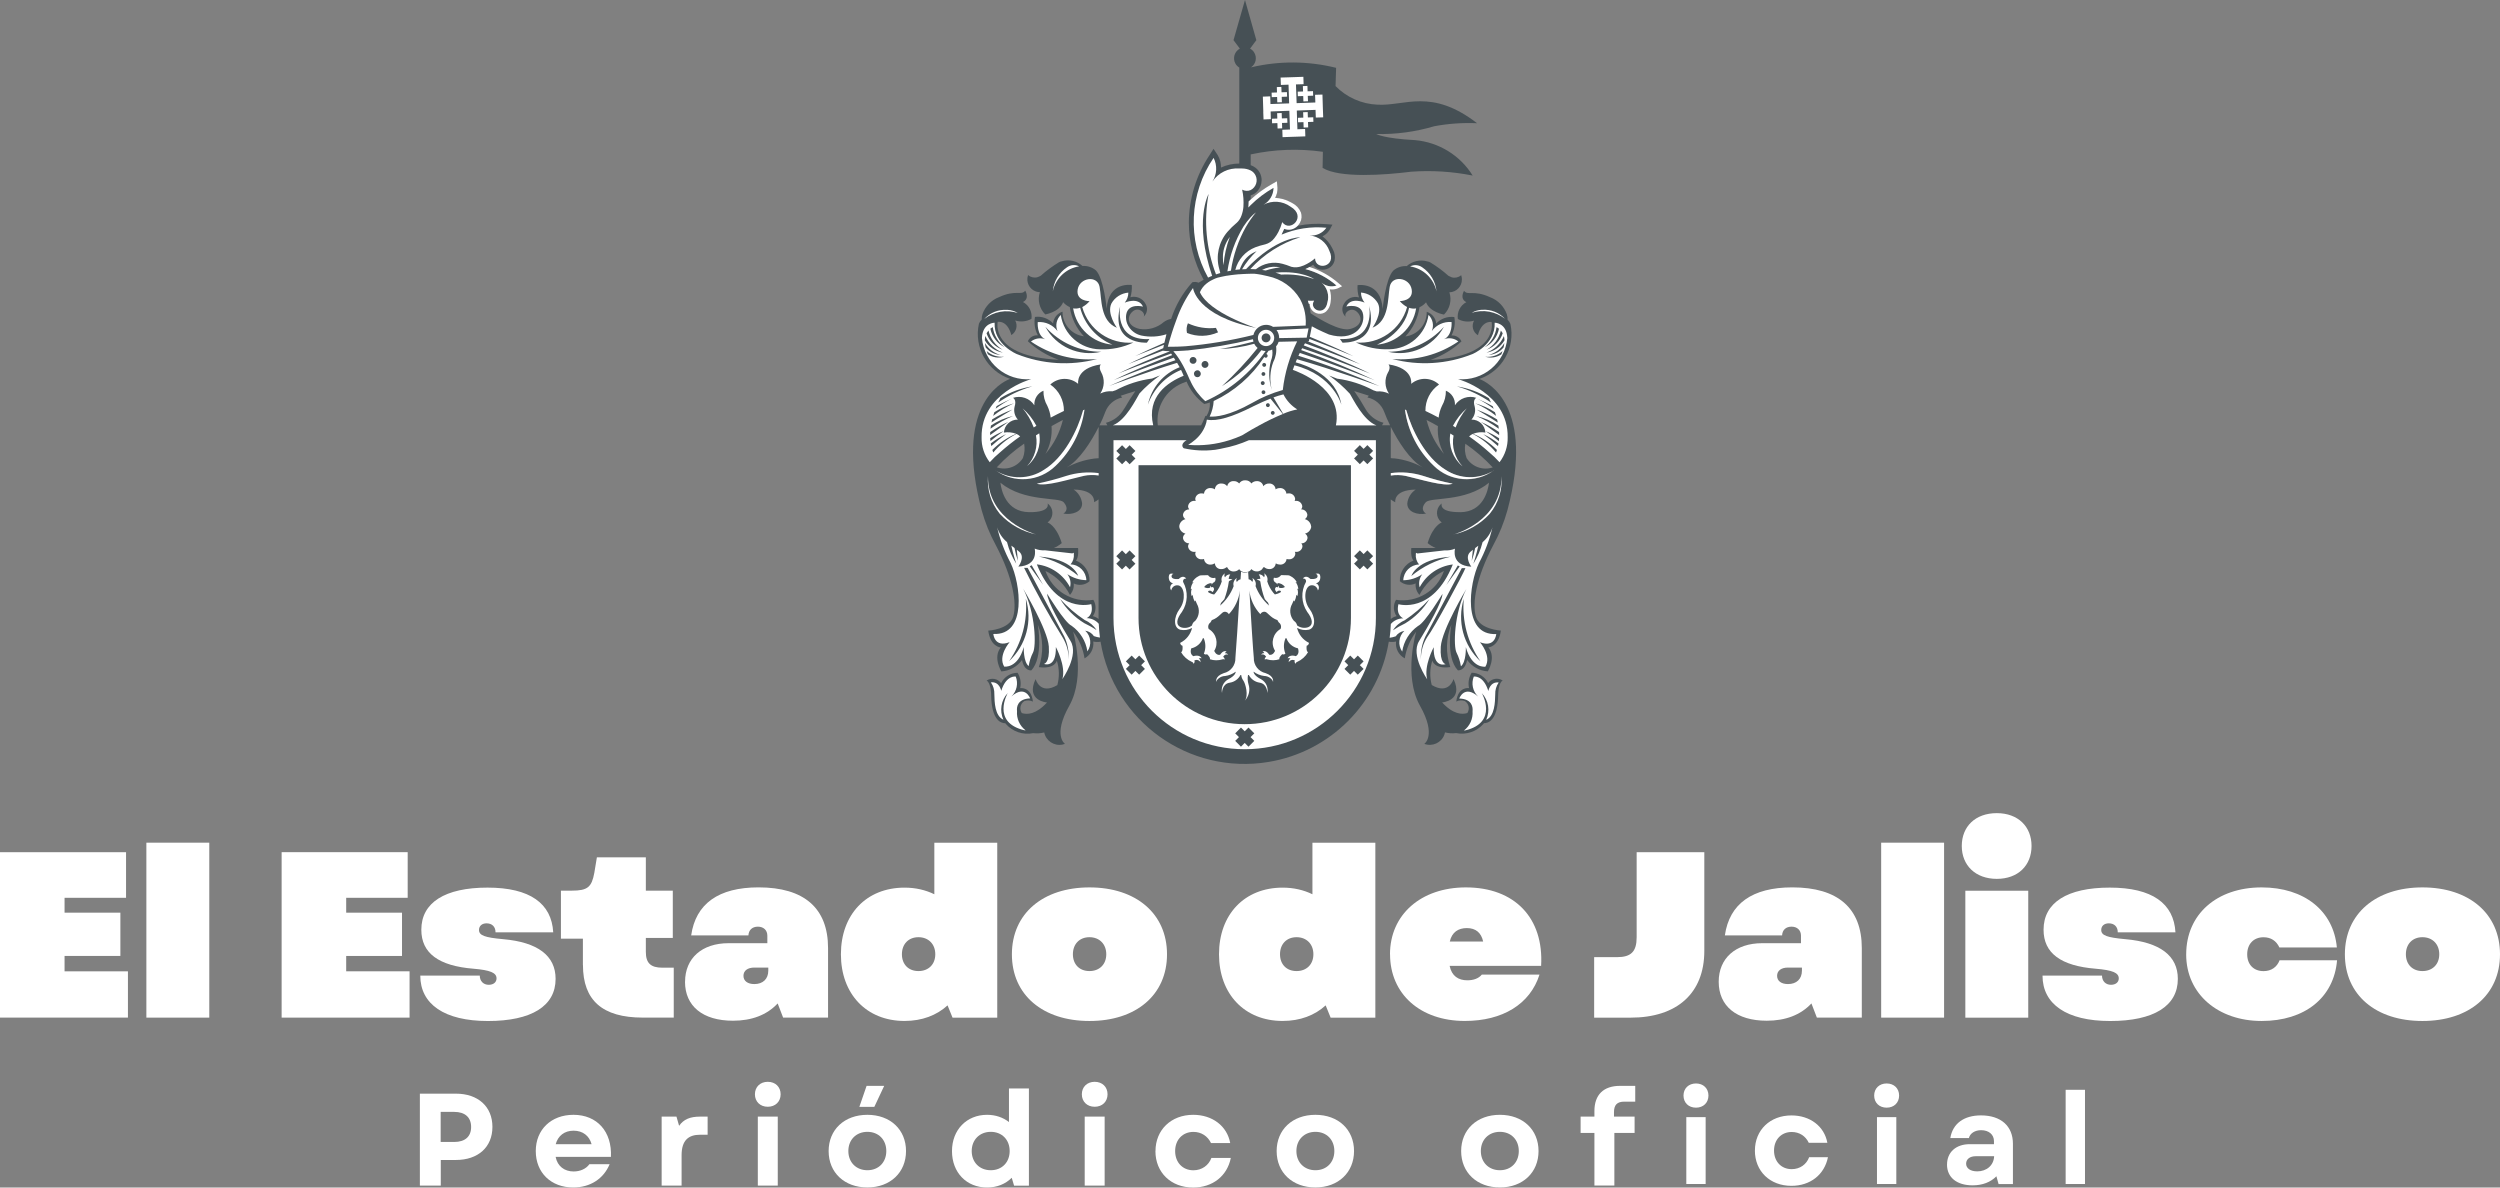 <svg id="Capa_2" xmlns="http://www.w3.org/2000/svg" viewBox="0 0 863.53 410.19"><rect x="0" y="0" width="863.53" height="410.19" fill="#808080" stroke="none"/><defs><style>.cls-1{fill:#fff;}.cls-2{fill:#465055;}</style></defs><g id="Capa_1-2"><path class="cls-1" d="M0,294.35h43.54v15.76h-21.24v5.14h19.28v14.95h-19.28v5.3h21.89v16H0v-57.17.02Z"/><path class="cls-1" d="M50.56,291.07h21.73v60.43h-21.73v-60.43Z"/><path class="cls-1" d="M97.28,294.35h43.54v15.76h-21.24v5.14h19.28v14.95h-19.28v5.3h21.89v16h-44.19v-57.17.02h0Z"/><path class="cls-1" d="M145.22,336.98h20.5c0,1.96,1.31,3.18,3.1,3.18,1.64,0,2.69-.89,2.69-2.21,0-1.96-2.21-2.85-7.93-3.34-12.08-.97-18.05-5.38-18.05-13.47,0-9.39,8.17-14.55,22.86-14.55s22.13,5.48,22.7,15.44h-19.93c0-1.96-1.23-3.1-3.1-3.1-1.56,0-2.61.89-2.61,2.29,0,1.88,1.96,2.61,8.33,3.18,12,1.05,18.13,5.72,18.13,13.72,0,9.39-8.33,14.55-23.37,14.55s-23.37-5.81-23.37-15.68h.05Z"/><path class="cls-1" d="M201.34,333.38v-9.15h-7.59v-16.59h3.76c5.48,0,6.86-1.23,7.77-6.13l.89-5.38h16.91v11.51h9.31v16.33h-9.31v4.82c0,3.84,1.64,5.46,5.72,5.46h3.92v17.24h-10.7c-13.96,0-20.66-5.97-20.66-18.13l-.03.02h0Z"/><path class="cls-1" d="M236.63,339.1c0-8.09,5.81-13.31,15.03-13.31h13.39v-2.61c0-1.88-1.31-3.1-3.26-3.1s-3.18,1.15-3.28,3.02h-19.77c1.56-10.95,9.47-16.59,23.27-16.59,15.76,0,24.01,7.18,24.01,20.98v24.01h-15.52l-1.88-4.9c-3.76,4.01-8.98,5.97-15.44,5.97-10.46,0-16.57-5.06-16.57-13.47h.02ZM260.56,339.91c2.93,0,4.82-1.72,4.82-4.65v-1.05h-4.82c-2.29,0-3.76,1.05-3.76,2.85s1.48,2.85,3.76,2.85h0Z"/><path class="cls-1" d="M290.46,329.63c0-13.8,8.82-23.03,21.97-23.03,3.84,0,7.26.81,10.3,2.29v-17.8h21.73v60.43h-15.44l-1.72-4.25c-3.76,3.44-8.82,5.38-14.87,5.38-13.15,0-21.97-9.31-21.97-23.03h0ZM317.25,335.42c3.44,0,5.81-2.29,5.81-5.81s-2.37-5.89-5.81-5.89-5.72,2.37-5.72,5.89,2.29,5.81,5.72,5.81Z"/><path class="cls-1" d="M349.52,329.63c0-14.04,10.7-23.11,26.79-23.11s26.79,9.06,26.79,23.11-10.7,23.03-26.79,23.03-26.79-8.98-26.79-23.03ZM376.31,335.42c3.44,0,5.81-2.29,5.81-5.81s-2.37-5.89-5.81-5.89-5.72,2.37-5.72,5.89,2.29,5.81,5.72,5.81Z"/><path class="cls-1" d="M421.06,329.63c0-13.8,8.82-23.03,21.97-23.03,3.84,0,7.26.81,10.3,2.29v-17.8h21.73v60.43h-15.44l-1.72-4.25c-3.76,3.44-8.82,5.38-14.87,5.38-13.15,0-21.97-9.31-21.97-23.03h0ZM447.85,335.42c3.44,0,5.81-2.29,5.81-5.81s-2.37-5.89-5.81-5.89-5.72,2.37-5.72,5.89,2.29,5.81,5.72,5.81Z"/><path class="cls-1" d="M480.12,329.63c0-13.72,10.7-23.11,26.22-23.11,16.91,0,26.95,10.62,25.98,27.11h-31.6c.73,3.52,3.02,4.98,6.13,4.98,2.12,0,3.92-.65,4.98-1.96h19.93c-3.26,10.22-12.75,16-25.81,16-15.36,0-25.81-9.31-25.81-23.03h-.02ZM512.3,325.22c-.65-3.02-2.53-4.65-5.64-4.65-2.93,0-5.14,1.39-5.89,4.65h11.53Z"/><path class="cls-1" d="M550.61,330.61h7.93c4.82,0,6.78-1.88,6.78-6.86v-29.4h23.37v34.13c0,14.63-9.47,23.03-25.47,23.03h-12.58v-20.9h-.03Z"/><path class="cls-1" d="M593.66,339.1c0-8.09,5.81-13.31,15.03-13.31h13.39v-2.61c0-1.88-1.31-3.1-3.26-3.1s-3.18,1.15-3.26,3.02h-19.77c1.56-10.95,9.47-16.59,23.29-16.59,15.76,0,24.01,7.18,24.01,20.98v24.01h-15.52l-1.88-4.9c-3.76,4.01-8.98,5.97-15.44,5.97-10.46,0-16.59-5.06-16.59-13.47h-.02.02ZM617.59,339.91c2.93,0,4.82-1.72,4.82-4.65v-1.05h-4.82c-2.29,0-3.76,1.05-3.76,2.85s1.48,2.85,3.76,2.85h0Z"/><path class="cls-1" d="M649.78,291.07h21.73v60.43h-21.73v-60.43Z"/><path class="cls-1" d="M689.72,280.87c7.35,0,12,4.65,12,11.35s-4.65,11.35-12,11.35-12.1-4.65-12.1-11.35,4.65-11.35,12.1-11.35ZM678.85,307.66h21.73v43.86h-21.73v-43.86h0Z"/><path class="cls-1" d="M705.56,336.98h20.5c0,1.96,1.31,3.18,3.1,3.18,1.64,0,2.69-.89,2.69-2.21,0-1.96-2.21-2.85-7.93-3.34-12.08-.97-18.05-5.38-18.05-13.47,0-9.39,8.17-14.55,22.86-14.55s22.13,5.48,22.7,15.44h-19.93c0-1.96-1.23-3.1-3.1-3.1-1.56,0-2.61.89-2.61,2.29,0,1.88,1.96,2.61,8.33,3.18,12,1.05,18.13,5.72,18.13,13.72,0,9.39-8.33,14.55-23.37,14.55s-23.37-5.81-23.37-15.68h.05Z"/><path class="cls-1" d="M755.14,329.63c0-13.8,10.54-23.11,26.06-23.11,14.71,0,24.83,8.09,25.98,20.74h-19.85c-1.07-2.29-2.93-3.52-5.48-3.52-3.44,0-5.64,2.37-5.64,5.89s2.21,5.81,5.64,5.81c2.69,0,4.65-1.39,5.55-3.76h19.85c-1.07,12.91-11.11,20.98-26.06,20.98s-26.06-9.23-26.06-23.03h.02-.01Z"/><path class="cls-1" d="M809.95,329.63c0-14.04,10.7-23.11,26.79-23.11s26.79,9.06,26.79,23.11-10.7,23.03-26.79,23.03-26.79-8.98-26.79-23.03h0ZM836.74,335.42c3.44,0,5.81-2.29,5.81-5.81s-2.37-5.89-5.81-5.89-5.72,2.37-5.72,5.89,2.29,5.81,5.72,5.81Z"/><path class="cls-1" d="M145.03,377.76h12.44c7.67,0,12.62,4.49,12.62,11.48s-4.95,11.43-12.62,11.43h-5.22v8.85h-7.22v-31.77h0ZM156.88,394.45c3.76,0,5.85-1.86,5.85-5.17s-2.09-5.22-5.85-5.22h-4.67v10.39h4.67Z"/><path class="cls-1" d="M185.06,397.59c0-7.39,5.3-12.52,13.02-12.52,8.17,0,13.35,5.81,12.94,14.53h-19.1c.63,3.26,3.08,5.04,6.21,5.04,2.27,0,4.31-.91,5.45-2.5h6.99c-2.09,5.04-6.71,8.03-12.57,8.03-7.67,0-12.94-5.12-12.94-12.57v-.02h0ZM204.34,395.22c-.78-2.9-3.05-4.67-6.21-4.67s-5.4,1.77-6.18,4.67h12.39Z"/><path class="cls-1" d="M228.54,385.69h5.12l.91,3.18c1.54-2.22,3.76-3.18,7.26-3.18h2.59v6.26h-2.63c-3.94,0-6.36,1.91-6.36,7.04v10.52h-6.89v-23.82h-.02.02Z"/><path class="cls-1" d="M265.2,373.67c2.63,0,4.44,1.77,4.44,4.31s-1.82,4.31-4.44,4.31-4.44-1.77-4.44-4.31,1.82-4.31,4.44-4.31ZM261.76,385.69h6.89v23.82h-6.89v-23.82Z"/><path class="cls-1" d="M286.22,397.59c0-7.39,5.45-12.52,13.38-12.52s13.35,5.12,13.35,12.52-5.45,12.57-13.35,12.57-13.38-5.12-13.38-12.57ZM299.61,404.21c3.86,0,6.53-2.72,6.53-6.63s-2.68-6.63-6.53-6.63-6.58,2.72-6.58,6.63,2.72,6.63,6.58,6.63ZM299.33,375.07h6.08l-3.41,7.26h-5.17l2.5-7.26h0Z"/><path class="cls-1" d="M328.83,397.59c0-7.31,5.04-12.52,12.11-12.52,2.95,0,5.53.91,7.57,2.5v-11.61h6.89v33.58h-5.12l-.81-2.72c-2.14,2.14-5.08,3.36-8.53,3.36-7.09,0-12.11-5.17-12.11-12.57v-.02h0ZM342.22,404.21c3.86,0,6.53-2.72,6.53-6.63s-2.68-6.63-6.53-6.63-6.58,2.77-6.58,6.63,2.68,6.63,6.58,6.63Z"/><path class="cls-1" d="M378.12,373.67c2.63,0,4.44,1.77,4.44,4.31s-1.82,4.31-4.44,4.31-4.44-1.77-4.44-4.31,1.82-4.31,4.44-4.31ZM374.67,385.69h6.89v23.82h-6.89v-23.82Z"/><path class="cls-1" d="M399.12,397.59c0-7.31,5.4-12.52,13.02-12.52,6.63,0,11.71,3.86,12.79,9.76h-6.63c-1.14-2.4-3.36-3.86-6.08-3.86-3.71,0-6.31,2.72-6.31,6.63s2.58,6.63,6.31,6.63c2.9,0,5.27-1.69,6.21-4.26h6.71c-1.26,6.26-6.31,10.22-13.02,10.22-7.67,0-13.02-5.22-13.02-12.57l.02-.03h0Z"/><path class="cls-1" d="M440.97,397.59c0-7.39,5.45-12.52,13.38-12.52s13.35,5.12,13.35,12.52-5.45,12.57-13.35,12.57-13.38-5.12-13.38-12.57ZM454.37,404.21c3.86,0,6.53-2.72,6.53-6.63s-2.68-6.63-6.53-6.63-6.58,2.72-6.58,6.63,2.72,6.63,6.58,6.63Z"/><path class="cls-1" d="M504.7,397.59c0-7.39,5.45-12.52,13.38-12.52s13.35,5.12,13.35,12.52-5.45,12.57-13.35,12.57-13.38-5.12-13.38-12.57ZM518.08,404.21c3.86,0,6.53-2.72,6.53-6.63s-2.68-6.63-6.53-6.63-6.58,2.72-6.58,6.63,2.72,6.63,6.58,6.63Z"/><path class="cls-1" d="M559.56,375.07h5.27v5.45h-3.76c-2.5,0-3.58,1.14-3.58,3.63v1.54h7.12v5.63h-6.99v18.19h-6.89v-18.19h-4.77v-5.63h4.77v-1.91c0-5.63,3.13-8.71,8.85-8.71h-.02,0Z"/><path class="cls-1" d="M585.81,374.24c2.55,0,4.31,1.72,4.31,4.18s-1.75,4.18-4.31,4.18-4.31-1.72-4.31-4.18,1.77-4.18,4.31-4.18ZM582.47,385.88h6.68v23.09h-6.68v-23.09Z"/><path class="cls-1" d="M606.17,397.41c0-7.09,5.24-12.13,12.62-12.13,6.42,0,11.35,3.73,12.4,9.45h-6.42c-1.1-2.34-3.26-3.73-5.89-3.73-3.6,0-6.11,2.64-6.11,6.42s2.51,6.42,6.11,6.42c2.82,0,5.11-1.62,6.02-4.13h6.5c-1.23,6.06-6.11,9.89-12.62,9.89-7.43,0-12.62-5.06-12.62-12.18v-.02h0Z"/><path class="cls-1" d="M651.67,374.24c2.55,0,4.31,1.72,4.31,4.18s-1.75,4.18-4.31,4.18-4.31-1.72-4.31-4.18,1.77-4.18,4.31-4.18ZM648.33,385.88h6.68v23.09h-6.68v-23.09Z"/><path class="cls-1" d="M672.53,402.25c0-4.26,3.08-7.04,7.86-7.04h8.35v-1.05c0-2.29-1.8-3.78-4.44-3.78-2.16,0-3.83,1.1-4.22,2.72h-6.42c.83-5.01,4.7-7.83,10.59-7.83,6.91,0,11.04,3.7,11.04,9.81v13.9h-4.96l-.75-2.68c-1.98,2.03-4.8,3.13-8.22,3.13-5.45,0-8.84-2.72-8.84-7.17v-.02h.01ZM682.91,404.61c3.34,0,5.76-2.11,5.89-5.24h-6.34c-2.03,0-3.34,1.01-3.34,2.59s1.49,2.64,3.78,2.64h.02-.01Z"/><path class="cls-1" d="M713.5,376.43h6.68v32.54h-6.68v-32.54Z"/><g id="logo-periodicooficial"><path id="Trazado_16163" class="cls-2" d="M511.28,131.06c-.11-.05-.21-.1-.32-.16,7.91-2.66,12.55-10.86,10.75-19.04-.23-.54-.55-1.02-.97-1.43.02-.63-.06-1.26-.26-1.86v-.03c-.97-2.69-3.05-4.83-5.72-5.85-5.82-2.69-7.72-.45-9.06-2.24,0,0-1.67,2.69.79,3.92-2.11,1.12-3.28,3.45-2.93,5.82,1.72.94,3.73,1.14,5.59.57-.97,1.77-.39,3.99,1.35,5.04,0,0,1.01-4.93,4.72-4.59,0,0,2.79,11.98-21.05,13.1,3.94-1.38,7.56-3.55,10.64-6.39-.6-1.35-1.99-2.16-3.47-2.03,1.04-1.95,1.39-4.2,1.01-6.37-2.34-.32-4.67.52-6.28,2.24-.15-1.88-1.44-3.49-3.26-4.04.06,4.3-3.11,7.96-7.38,8.5,2.63-2.77,4.33-6.29,4.88-10.09.88-.39,1.65-.97,2.27-1.7,1.36,3.47,6.19,4.23,6.19,4.23,2.04-1.99,2.76-4.98,1.86-7.69,2.45-.05,4.38-2.08,4.33-4.51,0-.45-.08-.89-.23-1.31h0s-.03-.1-.05-.13l-.06.1c-.88.73-2.06.99-3.16.68-.39-.15-.78-.32-1.14-.52-1.95-1.74-4.04-3.29-6.28-4.64-.15-.08-.31-.15-.47-.21-.11-.03-.24-.06-.37-.08-.05-.02-.11-.03-.16-.05-2.51-.73-5.21-.11-7.15,1.62-1.67-.11-3.31.44-4.59,1.51-2.72,2.72-3.71,13.26-3.71,13.26-.62-9.55-8.68-8.19-8.68-8.19-.1,1.43.06,2.85.49,4.23-2.04-.58-4.22.36-5.21,2.24-.91,1.44-.65,3.34.63,4.46-.75-1.36,1.74-3.47,3.71-1.86,1.99,1.61,2.35,4.96-2.24,6.08-3.5.86-10.49-3.39-13.6-5.45-.1-1.09-.29-2.17-.58-3.23-.1-.37-.23-.75-.36-1.1.71.06,1.44.06,2.16,0-2.01,2.95,3.71,5.71,4.59.62.73-2.5-.08-5.19-2.04-6.89,1.41,1.26,3.41,1.65,5.19,1.02-3.1-2.71-6.79-4.65-10.77-5.68.41-.16.78-.34,1.14-.54.11-.06.21-.11.32-.18.44-.26.86-.52,1.23-.76.54.84,1.39,1.43,2.37,1.62,1.01.21,2.06.06,2.98-.42,1.01-.52,1.74-1.46,2.03-2.55.31-1.36.1-2.77-.58-3.99-.08-.16-.16-.32-.24-.49-.79-1.57-1.93-2.93-3.34-3.99,1.04-.52,1.9-1.31,2.5-2.3l.94-1.75-1.99-.16c-3.31-.29-6.65-.11-9.92.54.29-.31.55-.66.75-1.04.58-1.09.66-2.37.26-3.53-.57-1.39-1.62-2.53-2.97-3.21-.16-.1-.34-.19-.52-.28-1.65-.92-3.5-1.44-5.4-1.52.6-1.1.88-2.33.81-3.58l-.23-2.16-1.88,1.07c-2.58,1.46-4.98,3.21-7.15,5.21v-1.44c.96-.28,1.8-.83,2.43-1.59.88-1.04,1.35-2.33,1.35-3.68,0-1.49-.6-2.92-1.69-3.92-.6-.55-1.31-.97-2.09-1.25v-3.71c8.19-1.78,16.64-2.09,24.94-.91l-.1,5.55c5.84,3.63,21.42,2.48,30.6,1.33,7.1-.52,14.25-.06,21.24,1.33-4.33-6.99-11.71-11.51-19.9-12.24-10.9-.57-13.39-2.11-13.39-2.11,6.76.16,13.51-.75,19.99-2.68,4.88-.92,9.86-1.26,14.82-1.05-15.87-12.24-24.96-5.84-34.43-6.41-5.45-.23-10.62-2.51-14.45-6.41l.19-6.31c-9.65-2.4-19.72-2.46-29.4-.16,1.74-1.17,2.19-3.5,1.04-5.24-.34-.52-.81-.94-1.36-1.23l2.17-2.93-3.5-12.36-.42-1.51-.44,1.51-3.53,12.36,2.19,2.93c-1.83.97-2.55,3.26-1.57,5.09.32.6.79,1.1,1.38,1.46v33.14c-2.19,0-4.35.47-6.32,1.39.03-1.51-.36-3-1.14-4.3l-1.44-2.17-1.41,2.21c-4.57,6.89-7.05,14.95-7.12,23.22.02,6.92,1.78,13.73,5.11,19.8-.71.39-1.3.73-1.74,1.01-.68-.29-1.46-.34-2.17-.15-3.29,3.66-5.79,7.96-7.31,12.65-.92.16-1.8.54-2.55,1.1-2.32,2.01-5.42,2.87-8.43,2.35-4.59-1.1-4.23-4.46-2.24-6.08,1.99-1.61,4.48.49,3.73,1.86,1.26-1.14,1.54-3.03.62-4.46-.99-1.88-3.16-2.81-5.21-2.24.42-1.36.58-2.81.49-4.23,0,0-8.06-1.36-8.68,8.19,0,0-.99-10.54-3.73-13.26-1.28-1.07-2.93-1.62-4.61-1.51-1.95-1.75-4.65-2.37-7.15-1.62-.05.02-.11.03-.16.05l-.36.08c-.16.06-.31.13-.47.21-2.22,1.35-4.33,2.9-6.28,4.64-.36.21-.75.37-1.14.52-1.1.31-2.29.05-3.16-.68l-.06-.1s-.03.1-.05.13h0c-.78,2.3.45,4.82,2.76,5.59.44.15.88.23,1.33.23-.89,2.71-.16,5.69,1.86,7.69,0,0,4.83-.75,6.18-4.23.63.73,1.41,1.31,2.3,1.7.54,3.78,2.25,7.31,4.88,10.09-4.26-.54-7.44-4.2-7.39-8.5-1.8.55-3.1,2.14-3.26,4.04-1.61-1.72-3.94-2.56-6.26-2.24-.39,2.17-.05,4.43,1.01,6.37-1.48-.15-2.87.66-3.47,2.03,3.08,2.84,6.7,5.01,10.64,6.39-23.85-1.12-21.05-13.1-21.05-13.1,3.7-.32,4.7,4.59,4.7,4.59,1.72-1.05,2.32-3.28,1.35-5.04,1.86.58,3.89.37,5.61-.57.34-2.37-.83-4.69-2.93-5.82,2.46-1.23.78-3.92.78-3.92-1.35,1.78-3.26-.44-9.06,2.24-2.66,1.02-4.75,3.16-5.71,5.85v.03c-.21.6-.29,1.23-.26,1.86-.42.41-.76.89-.97,1.43-1.8,8.16,2.84,16.36,10.75,19.04-.11.05-.23.11-.32.16-2.87,1.17-19.02,9.44-9.49,45.21,1.17,4.2,2.81,8.27,4.9,12.1,5.93,11.24,7.33,20.12,6.02,24.63s-8.64,4.88-8.64,4.88c.75,5.64,4.33,5.82,4.33,5.82-2.82,3.39.19,8.27.19,8.27,2.85-.18,5.48-1.64,7.15-3.94.76,3.94,3.19,3.58,3.19,3.58,4.33-4.51,2.25-15.79,2.25-15.79,1.9,4.69,2.03,9.89.37,14.67,5.64.75,6.21-2.25,6.21-2.25.88,2.74.92,5.68.18,8.45-6,3.58-7.51-2.08-7.51-2.08-3.58,7.52,3.94,8.09,3.94,8.09-3.83,4.18-6.91,4.23-8.71,3.66-.91-1.38-.54-3.23.84-4.13.97-.37,2.06-.31,3,.16-.6-5.25-4.41-4.65-4.41-4.65.42-1.82.1-3.73-.89-5.3-2.42.02-4.62,1.39-5.69,3.58-1.17-1.59-3.37-1.98-5.01-.89,1.57.83,1.57,4.95,1.57,4.95.11,9.08,3.62,9.81,4.91,9.78.05.08.11.16.16.24,2.35,2.69,5.97,3.91,9.45,3.19,1.28.16,2.56.08,3.81-.24.6,2.9,3.42,4.78,6.34,4.18.28-.06.55-.13.83-.24,0,0-4.33-2.82,1.49-13.17s1.33-25.57,1.33-25.57c2.06,2.69,3.42,5.87,3.94,9.21,2.11-1.14,3.31-3.45,3.02-5.82.83.19,1.67.21,2.51.06,4.54,27.5,30.52,46.1,58.02,41.54,21.32-3.52,38.02-20.24,41.54-41.54.83.15,1.69.13,2.51-.06-.31,2.38.89,4.7,3.02,5.82.52-3.36,1.88-6.52,3.94-9.21,0,0-4.52,15.23,1.31,25.57s1.49,13.17,1.49,13.17c2.77,1.05,5.87-.36,6.92-3.13.1-.28.18-.55.24-.83,1.25.32,2.53.41,3.81.24,3.5.71,7.12-.5,9.47-3.19.06-.08.11-.16.16-.24,1.3.03,4.8-.7,4.91-9.78,0,0,0-4.12,1.57-4.95-1.64-1.09-3.86-.7-5.03.89-1.07-2.17-3.26-3.57-5.69-3.58-.99,1.59-1.31,3.49-.91,5.3,0,0-3.81-.6-4.41,4.65.92-.47,2.01-.54,2.98-.16,1.38.91,1.75,2.76.84,4.13-1.8.57-4.88.5-8.71-3.66,0,0,7.52-.57,3.94-8.09,0,0-1.51,5.64-7.52,2.08-.75-2.77-.68-5.71.19-8.45,0,0,.57,3.02,6.21,2.25-1.65-4.77-1.52-9.99.37-14.67,0,0-2.08,11.29,2.25,15.79,0,0,2.43.37,3.19-3.58,1.69,2.32,4.3,3.76,7.15,3.94,0,0,3.02-4.88.18-8.27,0,0,3.58-.19,4.33-5.82,0,0-7.33-.37-8.64-4.88s.08-13.41,6.02-24.63c2.09-3.83,3.73-7.9,4.9-12.11h0c9.57-35.85-6.71-44.09-9.52-45.21M363.22,147.18c1.23-.71,2.55-1.41,3.91-2.12-1.05,4.33-3.11,8.33-6,11.72,1.61-2.93,2.34-6.26,2.09-9.6M353.75,153.23c.31,1.67.16,3.41-.44,5.01-1.91,3.02-5.64,4.33-9.02,3.18,2.84-3.06,6.02-5.82,9.47-8.19M379.49,213.84c-.58-.5-1.26-.84-2.01-1.01,1.18-1.67,1.25-3.89.18-5.64-7.2,1.12-14.16-3.08-16.54-9.97,3.65,1.77,6.62,4.67,8.45,8.27.99-1.07,1.48-2.51,1.3-3.96,1.8.86,3.96.57,5.46-.76.13-3.15-1.77-6.03-4.7-7.15,1.12-1.12.75-4.33.75-4.33h-8.38c.99-.42,1.91-.99,2.74-1.69-.02-.06-.05-.13-.06-.19-1.9-6.02-4.83-6.94-4.83-6.94,1.82-1.35,2.21-3.91.86-5.72-.24-.32-.54-.62-.86-.86,0,0,1.31,3.11-6.39,3.02-7.99-.11-9.6-7.57-9.91-10.18,8.29,6.78,20.22,4.88,21.84,6.75,2.35,2.69-.11,3.91-.11,3.91,3.02.57,6.5-.55,6.5-3.47-.21-1.96-1.28-3.73-2.93-4.82,7.83.11,7.05,4.36,7.05,4.36.57-.26,1.09-.58,1.56-.97v41.37h.05l-.02-.02ZM379.49,158.27c-.44.06-.89.1-1.33.1-3.41.41-6.71,1.48-9.73,3.11-.23.13-.45.24-.68.36,0,0,.24-.13.68-.36,4.43-2.5,8.51-8.98,11.06-14.03v10.82h0ZM388.32,141.12c-1.33,2.45-3.62,4.23-6.31,4.93l.49.86h-2.72c.75-1.48,1.41-3,1.98-4.56.94-2.58,3.15-4.49,5.84-5.04-.15-.21-.31-.42-.47-.62,1.62-.54,3.31-1.09,5.03-1.59-1.36,1.95-2.63,3.96-3.79,6.02M416.72,143.74c-.11-.03-.23-.06-.34-.11l-.45,1.07c-.31.76-.65,1.49-1.04,2.22h-14.97c-.76-6.18,2.68-12.11,8.42-14.53l1.51-.58c1.31,3.06,3.42,5.74,6.1,7.73.66-.11,1.31-.29,1.95-.52.13,1.65-.29,3.31-1.18,4.7M506.14,153.26c3.44,2.37,6.62,5.12,9.47,8.19-3.39,1.14-7.1-.19-9.02-3.21-.6-1.59-.76-3.32-.44-5.01M496.67,147.18c-.24,3.34.49,6.66,2.08,9.6-2.89-3.39-4.93-7.41-6-11.72,1.38.71,2.68,1.41,3.91,2.12M480.39,147.42c2.55,5.06,6.63,11.55,11.06,14.03l.68.36c-.23-.1-.47-.23-.68-.36-3.02-1.65-6.32-2.71-9.73-3.11-.44,0-.89-.03-1.33-.1v-10.82ZM480.39,163.41c3.75-.5,7.57-.16,11.19.97,3.34,1.1,6.75,1.99,10.18,2.69-2.93,1.12-11.32-1.57-16.25-2.69-1.69-.36-3.42-.39-5.12-.13v-.84ZM477.38,146.89l.49-.86c-2.69-.7-4.98-2.5-6.31-4.93-1.17-2.08-2.43-4.09-3.79-6.02,1.74.52,3.42,1.05,5.03,1.59-.16.19-.32.41-.47.62,2.68.55,4.88,2.46,5.82,5.04.58,1.56,1.25,3.06,1.99,4.56h-2.76,0ZM504.41,176.9c-7.72.1-6.41-3.02-6.41-3.02-1.82,1.35-2.19,3.92-.84,5.74.24.32.52.6.84.84,0,0-2.93.92-4.82,6.94-.02.06-.05.13-.06.19.83.7,1.75,1.26,2.74,1.69h-8.38s-.37,3.19.75,4.33c-2.93,1.14-4.83,4.01-4.7,7.15,1.51,1.31,3.65,1.61,5.46.76-.16,1.44.32,2.89,1.31,3.96,1.85-3.6,4.82-6.52,8.45-8.27-2.38,6.89-9.34,11.08-16.54,9.97-1.07,1.75-.99,3.96.18,5.64-.75.18-1.44.52-2.01,1.01v-41.33c.47.39.99.71,1.56.97,0,0-.78-4.26,7.05-4.36-1.64,1.09-2.71,2.85-2.9,4.82,0,2.92,3.47,4.04,6.5,3.47,0,0-2.46-1.23-.11-3.91,1.62-1.85,13.54.03,21.84-6.75-.32,2.59-1.91,10.09-9.91,10.18M495.28,160.95c-5.45-5.16-8.98-12.02-9.99-19.44l.47.23c1.95,7.07,6.6,16.33,13.54,20.58,5.04,3.32,11.56,3.42,16.69.23-6.37,4.59-15.11,3.92-20.72-1.57"/><path id="Trazado_16164" class="cls-1" d="M452.86,181.83c0-.13,0-.28-.05-.41h0c-.26-1.04-1.07-1.85-2.11-2.11.52-.31.86-.88.88-1.48-.11-1.1-1.07-1.93-2.17-1.88.26-.29.41-.66.41-1.07-.11-1.14-1.14-1.98-2.27-1.88-.13,0-.24,0-.37.03.11-.23.18-.47.18-.73-.13-1.14-1.14-1.98-2.27-1.88-.26,0-.52.03-.76.1v-.05c-.11-1.14-1.14-1.98-2.27-1.88-.54,0-1.05.16-1.49.45,0-.05.02-.1.02-.13-.11-1.15-1.14-1.98-2.27-1.9-.76-.02-1.49.32-1.95.94-.19-1.09-1.18-1.83-2.27-1.77-.71,0-1.39.28-1.86.81-.44-.7-1.23-1.1-2.06-1.09h-.1c-.83-.03-1.61.37-2.06,1.09-.47-.54-1.15-.83-1.86-.81-1.1-.08-2.08.68-2.27,1.77-.47-.62-1.2-.96-1.98-.94-1.15-.1-2.16.75-2.27,1.9v.13c-.44-.31-.96-.45-1.49-.45-1.15-.1-2.16.75-2.27,1.88v.06c-.24-.06-.5-.11-.76-.1-1.15-.1-2.16.73-2.27,1.88,0,.26.06.5.18.73-.13-.02-.26-.03-.39-.03-1.15-.1-2.16.75-2.27,1.88,0,.39.15.76.41,1.07-1.1-.05-2.06.78-2.17,1.88.02.6.34,1.17.86,1.48-1.04.24-1.85,1.05-2.09,2.09h0c-.03.13-.05.26-.05.41h0c0,.13.02.28.05.41h0c.24,1.04,1.05,1.85,2.09,2.09-.52.32-.84.88-.86,1.48.11,1.1,1.07,1.91,2.17,1.88-.26.29-.41.66-.41,1.07.11,1.14,1.14,1.98,2.27,1.88.13,0,.26,0,.39-.03-.11.23-.18.47-.18.71.11,1.14,1.14,1.98,2.27,1.88.26,0,.5-.03.76-.11v.06c.13,1.14,1.14,1.98,2.27,1.88.5,0,.99-.15,1.41-.41l.08.03v.06c.11,1.15,1.14,1.98,2.27,1.88.63,0,1.25-.23,1.72-.65.1.03.21.05.32.08.37.88,1.25,1.44,2.21,1.39.7,0,1.38-.28,1.86-.79h.02c.18.31.44.57.76.73.41.23.84.32,1.3.32h.1c.37,0,.73-.08,1.07-.23.41-.16.75-.47.97-.84h.02c.47.52,1.15.81,1.86.79.94.05,1.82-.5,2.19-1.38.13-.02.24-.06.37-.08.47.42,1.07.65,1.69.65,1.15.1,2.16-.75,2.27-1.88v-.03s.06-.02.1-.03c.41.26.89.39,1.38.39,1.15.1,2.16-.75,2.27-1.88v-.06c.24.08.5.11.76.11,1.15.1,2.16-.75,2.27-1.88,0-.24-.06-.5-.18-.71.13.02.24.03.37.03,1.15.1,2.16-.75,2.27-1.88,0-.39-.15-.78-.41-1.07,1.1.05,2.06-.78,2.17-1.88-.02-.62-.34-1.17-.88-1.48,1.04-.24,1.85-1.05,2.11-2.09h0c.03-.13.05-.28.05-.41h0"/><path id="Trazado_16165" class="cls-2" d="M487.58,49.77c-6.19-.1-12.31-1.52-17.92-4.17h.41c5.33.13,10.67-.31,15.91-1.3,6.63-1.57,12.5-3.75,20.41-2.56,0,0-.06-.06-.18-.16-6.75-5.53-15.87-7.18-24.13-4.35-4.73,1.3-9.79.79-14.19-1.43-.18-.1-.37-.21-.58-.32-.76-.37-1.44-.73-2.09-1.09-1.36-.81-2.68-1.72-3.92-2.71-.03-.02-.05-.05-.08-.06v.03c-.63-.52-1.2-1.09-1.7-1.7-.05-.05-.08-.1-.11-.15l.32-5.17c-9.13-2.01-18.58-1.99-27.71.03l-.45.1s-.08.02-.15.03c.15,3.91.36,9.26.6,15.13.16,3.92.34,8.06.52,12.18,8.71-1.96,17.76-1.95,26.46.05h0c.91.19,1.8.5,2.64.91.03-.05.06-.1.1-.15.55-.73.66-1.7.28-2.53-1.67-4.48-2.27-9.29-1.72-14.04.31,4.51,1.23,8.95,2.71,13.2.66,1.18.79,2.59.32,3.86-.79,2.04-2.42,3.63-4.48,4.39,7.46,1.51,15.15,1.62,22.65.36,8.14-1.17,16.43-.73,24.39,1.28,0,0-.06-.08-.18-.21-1.2-1.38-8.45-9.18-18.18-9.44"/><path id="Trazado_16166" class="cls-1" d="M450.1,31.6l-1.86.06.05,1.57,1.86-.06.06,1.86,1.59-.06-.08-1.86,1.86-.06-.06-1.57-1.86.06-.06-1.86-1.57.06.06,1.86h.02,0ZM436.34,38.6l.1,2.66,2.53-.1-.08-2.66,6.47-.24.21,6.47-2.64.1.08,2.55,2.66-.1,2.55-.08,2.66-.1-.08-2.55-2.66.1-.21-6.47,6.47-.23.1,2.66,2.55-.08-.1-2.66-.08-2.55-.08-2.66-2.55.08.1,2.66-6.47.23-.23-6.47,2.64-.08-.08-2.55-5.21.18-2.66.08.1,2.55,2.64-.1.21,6.47-6.45.23-.08-2.66-2.55.1.08,2.64.08,2.55-.02.03h0ZM439.27,33.56l1.86-.06.06,1.86,1.59-.05-.06-1.86,1.86-.06-.06-1.57-1.86.06-.06-1.86-1.57.06.06,1.86-1.86.06.05,1.57v-.02h0ZM448.37,42.25l1.86-.06.06,1.86,1.57-.05-.06-1.86,1.86-.06-.05-1.57-1.86.06-.06-1.86-1.57.06.06,1.86-1.86.06.05,1.57v-.02h0ZM439.37,42.58l1.86-.06.06,1.86,1.59-.05-.06-1.86,1.86-.06-.05-1.57-1.86.06-.06-1.86-1.57.05.06,1.86-1.86.06.06,1.57h-.03Z"/><path id="Trazado_16167" class="cls-1" d="M405.27,201.44c-.83.31-1.26,1.23-.96,2.06.06.16.15.32.26.45.15-1.12,1.17-1.91,2.3-1.77.06,0,.11.02.18.03,2.11.42,2.64,5.11.44,8.08s-2.16,6.53.15,7.22c1.41.31,2.87.1,4.12-.62-.52,2.24-2.03,4.13-4.1,5.16,0,.49.32.89.79,1.01.19,2.12-.49,2.22-.49,2.22.86,1.49,2.17,2.66,3.75,3.36.45.08.54.65.54.65.36-.29.49-.78.31-1.2l.32-.08c.68-.23,1.43.08,1.77.73.08-.5-.15-1.01-.58-1.25.31-.18.66-.21.99-.08-.7-1.52-2.85-.75-2.85-.75-1.48-.83-.73-2.71-.73-2.71,1.85-.41,3.36-1.72,4.01-3.5.1.02.19.02.29,0,.73,1.7.76,3.63.05,5.33.28.31.73.39,1.1.19,1.35,1.28.97,1.74.97,1.74,1.41.47,2.95.49,4.36.03.32-.21.71.13.71.13.08-.41-.13-.79-.49-.97l.16-.23c.32-.54.99-.76,1.56-.54-.23-.37-.66-.57-1.09-.49.1-.29.31-.52.6-.62-1.3-.58-2.27,1.15-2.27,1.15-1.43.31-2.03-1.35-2.03-1.35,1.57-2.56.78-5.9-1.78-7.48-.05-.03-.08-.05-.13-.08-.37-.79-.13-1.74.58-2.24.11-.18.24-.34.32-.5h-.02c.08-.1.15-.21.19-.32,2.55-.88,3.39-2.85,4.39-2.89.62-.05,1.22.29,1.49.84,2.11-2.22,3.45-5.08,3.81-8.12-.6,9.68-1.36,21.6-1.54,23.19.11,2.51-1.59,4.75-4.05,5.3-3.15,1.09-2.56,3.06-2.56,3.06,0-.75,1.41-2.08,3.06-2.08,1.33-.18,2.58-.7,3.65-1.49,0,0,.16,1.25-2.64,2.66-1.65.94-2.5,2.87-2.08,4.72,0,0-.08-3.16,2.66-3.58,1.59-.23,2.98-1.22,3.71-2.66l.28.05c.05.66.29,1.3.68,1.83.79,1.05,1.91,5.35.5,7.02,1.48-1.52,1.98-3.75,1.3-5.76-.29-1.01-.36-2.08-.16-3.1l.28-.05c.75,1.44,2.14,2.42,3.73,2.66,2.72.41,2.66,3.58,2.66,3.58.42-1.86-.42-3.78-2.08-4.72-2.82-1.41-2.66-2.66-2.66-2.66,1.07.81,2.32,1.33,3.65,1.49,1.67,0,3.06,1.31,3.06,2.08,0,0,.58-1.99-2.56-3.06-2.46-.54-4.18-2.77-4.07-5.3-.19-1.59-.96-13.49-1.54-23.19.36,3.05,1.69,5.9,3.79,8.12.28-.55.88-.89,1.49-.84,1.02.05,1.85,2.03,4.41,2.89.05.11.11.23.19.32h-.03c.11.16.23.32.34.5.71.5.96,1.44.58,2.24-2.59,1.51-3.49,4.82-1.98,7.41.03.05.05.1.08.15,0,0-.6,1.65-2.01,1.35,0,0-.97-1.74-2.3-1.15.29.1.5.32.62.62-.44-.08-.88.11-1.1.49.58-.23,1.23,0,1.57.54l.15.23c-.36.18-.55.58-.47.97,0,0,.37-.32.71-.13,1.43.45,2.95.44,4.36-.03,0,0-.39-.45.96-1.74.37.19.81.11,1.09-.19-.7-1.72-.68-3.65.06-5.33.1.02.19.02.29,0,.63,1.78,2.14,3.1,3.99,3.5,0,0,.76,1.88-.73,2.71,0,0-2.14-.78-2.84.75.32-.13.68-.1.97.08-.44.26-.66.76-.57,1.25.32-.63,1.07-.94,1.75-.73l.32.08c-.18.42-.05.92.32,1.2,0,0,.06-.57.52-.65,1.57-.7,2.89-1.88,3.75-3.36,0,0-.7-.1-.49-2.22.47-.11.79-.54.79-1.01-2.08-1.02-3.57-2.9-4.1-5.16,1.25.71,2.72.92,4.12.62,2.32-.68,2.35-4.26.15-7.22-2.21-2.95-1.67-7.65.44-8.08,1.12-.24,2.21.47,2.45,1.59,0,.05.02.1.03.16.55-.7.44-1.7-.24-2.25-.13-.11-.29-.19-.45-.26,1.77-.19,1.74-2.59,1.26-3.08s-1.35-.13-1.35-.13c.81.13.65,1.04.65,1.04-.32.97-2.46.7-2.46.7-1.62-1.62-2.59-.15-2.59-.15,1.36,0,1.07,1.17,1.07,1.17-1.82,3.26-1.65,7.26.42,10.36,1.82,2.32,2.32,4.56.23,5.33-1.26.39-2.64.15-3.71-.65-.13-.66-.54-1.23-1.1-1.57-1.44-1.64-1.69-4.02-.6-5.9.16-.39.36-.79.52-1.2l.19.42c.42-.7.66-1.49.7-2.32l.36.44c.32-.84.31-1.77-.03-2.59l.37.21c-.05-.92-.39-1.82-.97-2.51l.5.18c-.49-.97-1.28-1.75-2.27-2.22-.24-.16-.52-.24-.79-.26-1.78-.05-2.43-.06-2.43-.06-.54.79-1.54,1.17-2.46.89-.31.62-.06,1.36.55,1.69.06.03.13.06.19.08l.47.58.05-.5c1.02.03,1.96.54,2.55,1.36-.63.41-1.41.49-2.11.21l.03-.65-.47.57-.44-.15s-1.05.66.13,1.8c.29-.5.94-.68,1.44-.39v.41h-.05c-.62.39-1.3.65-2.01.78-.16-.18-.39-.44-.57-.62-.92-1.15-1.62-2.46-2.06-3.88.32-1.09-.15-2.25-1.14-2.81.31.41.32.97.02,1.38-.37-.66-1.09-1.05-1.83-1.02.34.47.54,1.02.55,1.59-.45-.06-.91.03-1.3.26,0,0,1.09.15,1.3.65.29,2.06.81,4.09,1.54,6.05.28.32.54.62.78.89v-.03c.11.18.26.34.41.49.06.32.18.63.32.92-2.11-1.83-3.71-4.15-4.7-6.76.32-1.09-.15-2.25-1.14-2.81.31.41.31.97,0,1.38-.26-.49-.73-.83-1.26-.92-.05-.89-.1-1.74-.15-2.53-.34.15-.7.23-1.07.23h-.08c-.45,0-.91-.1-1.3-.32-.06.83-.1,1.7-.18,2.64-.54.11-1.01.45-1.26.92-.31-.41-.29-.97.02-1.38-.99.55-1.46,1.72-1.14,2.81-.99,2.61-2.61,4.93-4.72,6.76.15-.29.26-.6.32-.92.15-.15.29-.31.41-.49v.03c.24-.26.5-.57.78-.89.73-1.96,1.25-3.97,1.54-6.05.19-.5,1.26-.65,1.26-.65-.39-.23-.84-.32-1.3-.26.03-.57.23-1.14.55-1.59-.76-.05-1.48.36-1.83,1.02-.31-.41-.29-.97.02-1.38-.99.55-1.46,1.72-1.14,2.81-.45,1.41-1.15,2.72-2.08,3.88-.16.16-.39.42-.55.62-.71-.11-1.39-.37-2.01-.78h-.03c-.03-.13-.03-.28-.02-.41h.02c.5-.29,1.15-.11,1.44.39,1.18-1.14.13-1.8.13-1.8l-.44.15-.49-.57.03.65c-.7.28-1.48.19-2.09-.21.58-.83,1.54-1.33,2.55-1.36l.05.5.45-.58c.66-.19,1.04-.89.84-1.56-.02-.06-.05-.15-.08-.21-.92.28-1.93-.1-2.46-.89,0,0-.65.03-2.43.06-.29,0-.57.1-.79.26-.99.47-1.78,1.25-2.27,2.22l.5-.18c-.6.71-.94,1.59-.97,2.51l.36-.21c-.34.83-.36,1.77-.03,2.59l.36-.44c.03.83.29,1.62.71,2.32l.19-.42c.16.41.32.81.52,1.2,1.09,1.9.84,4.26-.6,5.9-.58.34-.97.92-1.1,1.57-1.05.81-2.45,1.05-3.71.65-2.09-.79-1.57-3.02.24-5.33,2.06-3.11,2.22-7.1.41-10.36,0,0-.28-1.17,1.07-1.17,0,0-.97-1.49-2.59.15,0,0-2.14.28-2.46-.7,0,0-.16-.89.65-1.04,0,0-.88-.36-1.35.13s-.5,2.89,1.25,3.08"/><path id="Trazado_16168" class="cls-1" d="M422.29,154.87c-.28.06-.54.15-.84.19-.57.13-1.17.23-1.8.32h-.13c-3.55.44-7.13.24-10.62-.54,0,0-1.15-.81,0-2.06.29-.29.62-.54.97-.73h-25.26v61.42c0,25.04,20.29,45.32,45.32,45.32s45.32-20.29,45.32-45.32v-61.42h-43.85c-2.92,1.28-5.97,2.24-9.11,2.82M466.63,213.48c0,20.27-16.44,36.68-36.71,36.66-20.25,0-36.66-16.43-36.66-36.66v-52.8h73.37v52.8h0Z"/><path id="Trazado_16169" class="cls-2" d="M387.58,160.36l1.3-1.3,1.3,1.3,2.01-1.99-1.3-1.3,1.3-1.3-2.01-1.99-1.3,1.3-1.3-1.3-1.99,1.99,1.3,1.3-1.3,1.3,1.99,1.99ZM392.18,194.71l-1.3-1.3,1.3-1.3-2.01-1.99-1.3,1.3-1.3-1.3-1.99,1.99,1.3,1.3-1.3,1.3,1.99,1.99,1.3-1.3,1.3,1.3,2.01-1.99ZM393.48,226.44l-1.3,1.3-1.3-1.3-1.99,2.01,1.3,1.3-1.3,1.3,1.99,1.99,1.3-1.3,1.3,1.3,1.99-1.99-1.3-1.3,1.3-1.3-1.99-2.01ZM472.3,153.75l-1.3,1.3-1.3-1.3-1.99,1.99,1.3,1.3-1.3,1.3,1.99,1.99,1.3-1.3,1.3,1.3,1.99-1.99-1.3-1.3,1.3-1.3-1.99-1.99ZM472.3,190.1l-1.3,1.3-1.3-1.3-1.99,1.99,1.3,1.3-1.3,1.3,1.99,1.99,1.3-1.3,1.3,1.3,1.99-1.99-1.3-1.3,1.3-1.3-1.99-1.99ZM468.99,226.44l-1.3,1.3-1.3-1.3-1.99,2.01,1.3,1.3-1.3,1.3,1.99,1.99,1.3-1.3,1.3,1.3,2.01-1.99-1.3-1.3,1.3-1.3-2.01-2.01ZM431.24,251.3l-1.3,1.3-1.3-1.3-1.99,2.01,1.3,1.3-1.3,1.3,1.99,2.01,1.3-1.3,1.3,1.3,2.01-2.01-1.3-1.3,1.3-1.3-2.01-2.01h0Z"/><path id="Trazado_16170" class="cls-1" d="M452.02,92.4c-.36.18-.73.36-1.14.54,3.99,1.04,7.67,2.98,10.77,5.68-1.78.63-3.76.23-5.19-1.02,1.98,1.7,2.77,4.39,2.04,6.89-.88,5.09-6.62,2.34-4.59-.62-.73.05-1.44.05-2.17,0,.15.36.26.73.36,1.1h.31c-.03.83.26,1.64.83,2.24.57.63,1.35,1.04,2.19,1.15.92.13,1.88-.13,2.59-.73.84-.78,1.39-1.82,1.54-2.97.02-.15.05-.31.06-.44.23-1.43.11-2.9-.32-4.28.94.15,1.91.02,2.79-.34l1.49-.73-1.26-1.07c-2.92-2.53-6.32-4.43-10-5.58-.11.06-.21.13-.32.18M436.03,93.2l-.08.05c.42.05.84.11,1.26.18,1.64-.54,3.31-.89,5.01-1.07-.41-.08-.81-.15-1.22-.18-1.72-.16-3.45.19-4.98,1.02M453.98,96.44s-4.1-3.08-13.41-2.27c.65.19,1.3.42,1.95.68,3.89-.23,7.78.31,11.46,1.57M458.15,78.67c-5.29-.52-10.62.31-15.5,2.38.03-.06.08-.13.1-.19.28-.54.52-1.07.73-1.56.03-.08.06-.16.1-.24l.29.1c.92.31,1.93.28,2.82-.1.63-.26,1.2-.65,1.65-1.15.29-.31.55-.66.75-1.04.58-1.09.68-2.37.26-3.52-.57-1.39-1.62-2.53-2.97-3.21-.16-.1-.34-.19-.52-.28-1.65-.92-3.5-1.44-5.4-1.52.6-1.1.88-2.33.81-3.58l-.23-2.16-1.86,1.07c-2.58,1.46-4.98,3.21-7.15,5.21-.26.24-.52.49-.76.73v.42c0,.54-.03,1.09-.08,1.65.28-.29.55-.58.84-.86,2.35-2.32,4.99-4.31,7.86-5.93-.03,2.42-1.35,4.64-3.45,5.82,2.97-1.57,6.57-1.31,9.28.65,5.85,3.36-.08,9.18-2.82,5.37-.32,1.17-.78,2.3-1.33,3.39-.39.78-.88,1.51-1.41,2.17-.78,1.04-1.88,1.78-3.15,2.12-.08,0-.15.03-.21.05-1.1.24-2.17.57-3.23.97-3.42,1.35-5.98,4.25-6.88,7.8l.78-.1c.26-.03.5-.05.75-.06.21-.6.47-1.18.76-1.75.84-1.67,2.17-3.05,3.81-3.96.41-.23.83-.42,1.26-.6-1.96,1.85-3.66,3.96-5.03,6.26.44-.03.89-.05,1.38-.06,10.54-11.19,18.71-11.01,18.71-11.01-6.62,2.06-12.57,5.87-17.24,10.99.55,0,1.12.02,1.7.05h.23c2.59-2.04,6.02-2.74,9.21-1.86.92.24,1.85.55,2.72.91l.36.13c.6.16,1.22.21,1.82.15.86-.08,1.69-.31,2.48-.65,1.39-.62,2.69-1.44,3.84-2.42.1,4.35,7.69,3,4.95-2.59-1.04-2.95-3.71-5.04-6.83-5.33,2.27.23,4.48-.78,5.79-2.64M422.41,89c0,.88.08,1.74.23,2.59.23-3.34.96-6.63,2.17-9.76-.19.24-.37.5-.54.76-1.25,1.9-1.9,4.12-1.86,6.39M430.4,78.31c.49-.86,1.04-1.72,1.62-2.56.57-.81,1.15-1.61,1.8-2.38-.66.47-1.26,1.02-1.8,1.62-.96,1.04-1.8,2.14-2.55,3.32-2.84,4.72-4.72,9.97-5.51,15.42.37-.08.78-.16,1.22-.24.79-5.33,2.56-10.48,5.21-15.18M418.69,95.29c-6.42-18.97-1.23-28.3-1.23-28.3-1.72,9.32-.83,18.94,2.56,27.79.37-.11.75-.24,1.12-.36.11-.03.24-.06.36-.1-.15-.49-.26-.97-.36-1.43-1.25-4.46-.19-9.26,2.82-12.79.96-1.1,1.99-2.12,3.11-3.05.03-.03.06-.05.1-.08.34-.31.65-.66.91-1.05.31-.44.55-.92.73-1.43.37-.99.6-2.03.68-3.06.13-1.99,0-3.99-.44-5.93.91.5,1.99.57,2.95.15,1.86-.96,2.61-3.26,1.65-5.12-.36-.71-.94-1.3-1.65-1.65-.92-.45-1.93-.68-2.95-.68h-.97c-3.7-.28-7.25,1.46-9.31,4.52,1.59-2.45,1.75-5.58.42-8.19-8.4,12.31-9.15,28.31-1.91,41.35.44-.19.91-.41,1.41-.6M516,162.49c-5.12,3.19-11.64,3.11-16.69-.23-6.96-4.25-11.59-13.51-13.56-20.58-.16-.06-.32-.15-.47-.23,1.01,7.43,4.54,14.3,9.99,19.44,5.61,5.5,14.35,6.16,20.72,1.57M505.14,161.04c-2.64-2.85-3.78-6.78-3.06-10.59l-1.12-.71c-.73,4.25.88,8.56,4.18,11.32M501.99,184.62c4.8-.99,9.18-3.45,12.5-7.05.05-.05.08-.11.13-.16,2.97-3.63,4.39-8.27,4.01-12.94.13,15.49-16.13,20.03-16.65,20.17M506.69,141c-1.98,1.7-3.62,3.76-4.82,6.08.32.18.62.37.92.57.89-2.42,2.21-4.67,3.88-6.65M480.41,163.43v.83c1.7-.26,3.45-.21,5.14.13,4.93,1.12,13.33,3.81,16.25,2.69-3.45-.68-6.84-1.59-10.18-2.69-3.62-1.14-7.43-1.48-11.19-.97M496.35,101.05h-.02s0,.03.02.05v-.05ZM491.47,161.47c.23.13.45.24.68.36l-.68-.36M479.5,128.55c1.01-1.8.1-2.69.1-2.69,8.85,1.35,7.83,6.73,7.83,6.73,2.81-2.38,6.94-2.29,9.63.23-3,2.06-4.77,5.48-4.7,9.13,1.52.71,3.03,1.49,4.56,2.3.15-1.41.54-2.77,1.15-4.05.92-1.59,1.39-3.42,1.35-5.25,2.01.83,3.28,2.85,3.13,5.03,1.59-2.43,4.64-3.49,7.39-2.56,0,0-1.35.55-.57,3.02.41,1.59-.02,3.28-1.12,4.49,2.55-.05,4.69,1.93,4.82,4.48-1.43-.24-2.89-.1-4.23.42,3.08,1.31,5.87,3.21,8.22,5.58-.1.29-.19.6-.31.89-2.22-2.66-4.95-4.85-8.04-6.42-.47.21-.89.5-1.26.86,2.42,1.69,4.73,3.52,6.92,5.48,1.28,1.05,2.46,2.21,3.58,3.44,1.91-2.46,2.9-5.53,2.82-8.64.21-15.36-17.16-20.07-17.16-20.07,8.61.78,16.23-5.56,17.03-14.17v-.05c-.23-5.27-4.36-5.27-4.36-5.27.32,7.62-7.73,10.86-7.73,10.86-8.79,3.5-18.49,4.1-27.65,1.67,8.08.68,16.15-1.46,22.83-6.05-1.39-1.12-3.26-1.41-4.93-.78,3.03-1.46,2.58-5.93,2.58-5.93-2.66-.21-5.25.97-6.83,3.13.83-1.91.37-4.13-1.12-5.59-.99,6.75-6.73,11.77-13.54,11.87-3.99.16-7.95-.65-11.55-2.35,8.08.73,15.53-4.43,17.69-12.24-.97-.52-1.83-1.22-2.53-2.04,0,0,4.85,0,4.1-4.1s-6.83-4.96-7.57-.86c-.75,4.1-.11,11.77-5.95,14.14,0,0,3.58-4.96,1.86-8.43-1.22-2.12-3.41-3.52-5.84-3.71,0,1.26.44,2.5,1.25,3.47,0,0-4.72-2.11-6.32,1.36,0,0,5.21-1.36,5.82,2.84.63,4.22-3.36,9.31-11.79,6.83,0,0-3.65-1.52-5.93-2.84l-.71,3.62c4.36,1.8,10.93,4.62,15.06,6.71,0,0-7.93-3.26-15.21-5.97l-.16.79h-.47c5.04,2.01,13.05,5.37,18.26,7.98,0,0-10.31-4.12-19.13-7.26-.15.24-.31.49-.45.73,5.74,2.12,15.97,6.26,22.93,9.73,0,0-12.96-5.21-23.48-8.76-.11.21-.23.42-.32.65,8.64,3.03,17.12,6.5,25.41,10.41,0,0-14.55-5.71-25.9-9.44-.15.32-.31.65-.47.99,9.52,2.97,18.87,6.47,28,10.49,0,0-16.26-5.82-28.51-9.32-.16.36-.31.73-.45,1.09,3.79,1.02,14.07,4.65,15.81,14.67,0,0-2.71-10.22-16.22-13.64-.19.54-.39,1.05-.57,1.57,1.44.5,17.5,6.28,14.89,19.18h13.98c-4.49-1.69-8.08-9.16-9.15-10.91-2.16-2.35-4.57-4.48-7.18-6.32l2.76,1.09c4.38.58,8.63,1.95,12.52,4.02l1.17.39c1.46-.13,2.92.13,4.23.78-1.51-2.21-1.62-5.06-.32-7.39M518.58,122.4c-1.65,1.1-3.7,1.39-5.59.81,2.19.26,4.38-.45,6-1.95-.13.44-.28.83-.41,1.15M519.36,120c-1.26,1.54-3.13,2.48-5.12,2.59,2.27-.6,4.22-2.08,5.38-4.13-.05.52-.13,1.04-.26,1.54M519.46,116.06c.13.49.19.99.21,1.49-1.33,2.27-3.62,3.83-6.21,4.25,2.71-1.01,4.88-3.08,6.02-5.74M519.05,115.12c-.88,2.66-2.92,4.75-5.56,5.69,2.48-1.44,4.28-3.83,4.93-6.63.24.29.45.6.65.94M516.93,113.01c.29.15.57.32.83.54-.55,2.81-2.38,5.19-4.96,6.42,2.25-1.67,3.75-4.17,4.13-6.96M517.44,154.09c-1.62-1.46-3.32-2.84-5.11-4.13,1.88.86,3.65,1.95,5.27,3.23-.05.31-.1.6-.18.91M517.74,152.38c-1.46-1.23-2.98-2.4-4.57-3.45,1.62.66,3.18,1.49,4.65,2.46-.02.32-.06.65-.08.99M517.83,150.28c-2.16-1.54-6.29-4.56-6.29-4.56,2.19.99,4.28,2.17,6.26,3.52.02.34.03.7.03,1.04M517.7,148.1c-2.4-1.78-5.01-3.26-7.78-4.39,2.74.6,5.32,1.72,7.64,3.31.06.36.1.73.15,1.1M517.36,145.96c-2.27-1.52-7.26-4.46-7.26-4.46,2.46.88,4.82,2.01,7.02,3.39.08.36.16.71.24,1.07M516.78,143.66c-2.21-1.77-4.62-3.23-7.22-4.36,2.4.68,4.7,1.72,6.81,3.08.15.41.28.84.41,1.28M515.58,140.29c.11.31.24.6.36.92-1.74-1.3-3.57-2.45-5.5-3.44.81.36,3.18,1.41,5.12,2.53M514.27,137.53c.24.47.49.97.75,1.52-3.6-2.5-7.59-4.39-11.8-5.59,3.92.6,7.69,1.99,11.06,4.07M498.75,112.87c-3.75,6.91-11.68,10.44-19.31,8.63,7.38,0,14.4-3.13,19.31-8.63M463.71,118.35l-.86-1.25c12.52.62,10.05-11.53,10.05-11.53,3.6,13.52-9.18,12.78-9.18,12.78M506.31,223.52c2.08,7.52,6.76,6.76,6.76,6.76,2.25-3.76-1.88-8.45-1.88-8.45,5.27,2.06,5.64-2.82,5.64-2.82-11.84.57-9.36-17.48-5.98-24.52,2.08-3.89,3.65-8.03,4.67-12.32-.63,1.99-1.82,3.76-3.42,5.11-.66,2.64-1.75,5.16-3.19,7.46,0,0,1.18-3.58,1.72-6.24-.37.28-.75.55-1.09.81-.28,1.51-.68,3-1.2,4.44l.41-3.84c-.32.23-.62.47-.91.75-2.06,1.88.37,5.08.37,5.08-7.15-.37-5.64-6.21-5.64-6.21-1.14.47-2.35.66-3.58.58l-9.4,1.07-.5-.23c-.02.13-.03.28-.05.45-.13,1.3.28,2.59,1.12,3.58-2.97.1-5.35,2.48-5.45,5.45,2.35-.03,4.64-.75,6.57-2.08-.99,1.28-1.35,2.95-.92,4.52,2.29-4.36,6.58-7.31,11.46-7.9-6.96,17.3-18.79,13.73-18.79,13.73-.94,3.94,1.69,4.88,1.69,4.88-1.65,0-3.23.71-4.31,1.95-.06,1.61-.19,3.19-.41,4.77.71-.1,1.41-.26,2.09-.5.7-1.01,1.78-1.69,3-1.88-2.01,1.86-2.34,4.91-.75,7.15.52-3.57,2.5-6.76,5.45-8.84,2.45-1.12,8.45-11.09,8.45-11.09,0,2.63-5.08,11.46-8.09,16.34s2.82,13.17,2.82,13.17c-1.3-4.52,2.25-11.09,2.25-11.09-.18,7.52,4.13,5.84,4.13,5.84,0,0-2.08-.18-1.69-6.02.37-5.84,8.84-19.93,8.84-19.93-4.33,8.45-4.51,19.93-3.39,22,.75,1.48,1.25,3.06,1.51,4.7,1.88-1.51,1.69-6.58,1.69-6.58M487.5,198.95s1.74-5.85,13.59-6.66c-4.99,1.1-9.65,3.39-13.59,6.66M485.35,215.33c-1.46.68-2.87,1.48-4.2,2.38.96-1.54,2.37-2.74,4.04-3.45,3.13-2.09,6-4.56,8.56-7.33-2.09,3.42-4.96,6.31-8.4,8.4M503.55,195.32l.65.32-4.61,6.42,3.96-6.75h0ZM493.01,220.02c-1.48,2.34-2.25,5.06-2.22,7.82-.16-2.76.39-5.5,1.56-7.98l12.58-23.63h1.25c-.91,2.3-10.86,20.82-13.17,23.79M505.61,206.85c-.68,7.64,1.36,15.27,5.76,21.57-5.9-5.48-8.14-13.86-5.76-21.57M475.58,119.05c6.86-.57,12.47-5.72,13.57-12.52-.81.15-1.65.06-2.43-.21-1.69,9.06-11.17,12.75-11.17,12.75M519.89,110.16c-1.99-2.17-4.88-3.34-7.83-3.16h-.28c-1.22.08-2.38.44-3.44,1.05,3.96-1.26,8.27-.47,11.55,2.09M452.68,112.37h-.03.03ZM514.07,238.63c-1.72-5.53-5.01-4.93-5.01-4.93-.94,2.38-.36,5.11,1.49,6.89-4.78-4.18-6.5.68-6.5.68,4.56.18,4.72,3.13,4.59,4.41.19,2.58-.92,5.08-2.98,6.65.31-.03.49-.05.49-.05,11.51-2.77,5.68-12.87,5.68-12.87,2.34,2.48,2.93,6.13,1.51,9.24,2.98-1.33,3.06-6.1,3.13-8.79-.06-1.46.36-2.92,1.2-4.12-3-.37-3.58,2.93-3.58,2.93M496.19,100.64c-.31-3.37-2.12-6.41-4.93-8.3-1.22-.88-2.84-1.01-4.18-.32,4.52.71,8.14,4.15,9.11,8.63M363.56,101.08h-.02v.06-.05M393.54,135.99c-1.07,1.75-4.65,9.21-9.16,10.91h13.95c-2.34-9.94,4.96-14.85,10.52-17.11-.23-.5-.44-.97-.58-1.33-.08-.21-.19-.44-.32-.68-5.35,2.19-9.52,6.55-11.46,11.98,1.26-5.87,5.38-10.72,10.98-12.92-.28-.49-.57-1.01-.89-1.51-11.48,3.5-23.48,8.01-23.48,8.01,7.48-3.37,15.11-6.36,22.91-8.92-.19-.31-.39-.6-.57-.88-10.28,3.55-20.69,7.73-20.69,7.73,6.1-3.05,14.06-6.29,20.12-8.61-.11-.18-.24-.36-.36-.54-9.15,3.26-18.16,6.86-18.16,6.86,5.09-2.55,12.13-5.45,17.64-7.6-.02-.03-.03-.06-.06-.08-.78,0-1.54-.05-2.3-.16h0c-6.31,2.37-11.93,4.65-11.93,4.65,3.11-1.56,7.86-3.7,12.1-5.53.08-.39.16-.79.23-1.17-5.14,1.99-9.92,3.91-9.92,3.91,2.45-1.23,6.57-3.08,10.09-4.62.23-1.01.45-1.99.7-2.93-2.79.91-5.77,1.05-8.66.45l-.11-.03s-.06-.02-.08-.02c-1.72-.42-3.21-1.51-4.17-3v-.03c-.08-.1-.15-.21-.21-.32,0-.03-.03-.05-.03-.08-.05-.1-.1-.21-.15-.32-.02-.03-.02-.06-.05-.08-.03-.11-.08-.23-.13-.32l-.03-.08c-.03-.11-.08-.24-.11-.36,0-.02,0-.03-.02-.05-.03-.15-.06-.28-.1-.41h0c-.03-.18-.06-.36-.08-.52v-.13c0-.13-.02-.26-.03-.39v-.5c0-.18.02-.34.05-.52.62-4.23,5.82-2.84,5.82-2.84-1.62-3.47-6.32-1.36-6.32-1.36.81-.97,1.26-2.21,1.25-3.47-2.43.21-4.62,1.59-5.82,3.71-1.75,3.47,1.86,8.43,1.86,8.43-5.84-2.35-5.21-10.05-5.97-14.14s-6.83-3.23-7.56.86c-.73,4.1,4.1,4.1,4.1,4.1-.71.83-1.57,1.52-2.53,2.04,2.16,7.82,9.6,12.99,17.67,12.24-3.6,1.7-7.56,2.51-11.53,2.35-6.81-.1-12.55-5.12-13.56-11.87-1.49,1.46-1.95,3.68-1.12,5.59-1.59-2.16-4.17-3.34-6.83-3.13,0,0-.44,4.48,2.58,5.93-1.67-.63-3.53-.32-4.93.78,6.68,4.59,14.76,6.73,22.85,6.05-9.16,2.42-18.87,1.82-27.68-1.69,0,0-8.06-3.26-7.72-10.86,0,0-4.15,0-4.38,5.27.76,8.61,8.37,14.98,16.99,14.22h.03s-17.37,4.72-17.14,20.07c-.08,3.13.91,6.18,2.82,8.64,1.1-1.23,2.3-2.38,3.58-3.44,2.21-1.96,4.51-3.79,6.92-5.48-.37-.36-.79-.65-1.26-.86-3.08,1.57-5.81,3.76-8.03,6.42-.11-.29-.23-.6-.31-.89,2.35-2.38,5.14-4.28,8.22-5.58-1.35-.5-2.81-.65-4.23-.42.13-2.55,2.27-4.52,4.82-4.48-1.1-1.22-1.52-2.9-1.12-4.49.78-2.45-.57-3.02-.57-3.02,2.76-.92,5.79.13,7.38,2.56-.13-2.17,1.12-4.2,3.15-5.03-.05,1.85.42,3.66,1.35,5.25.6,1.28.99,2.64,1.15,4.05,1.52-.81,3.05-1.59,4.56-2.3.06-3.65-1.7-7.07-4.7-9.13,2.69-2.51,6.83-2.61,9.63-.23,0,0-1.02-5.38,7.83-6.73,0,0-.89.89.11,2.69,1.3,2.32,1.18,5.19-.32,7.39,1.31-.65,2.77-.91,4.23-.78l1.17-.39c3.89-2.08,8.14-3.44,12.5-4.02l2.76-1.09c-2.61,1.85-5.03,3.96-7.18,6.32M386.96,105.59s-2.48,12.16,10.05,11.53l-.86,1.25s-12.78.75-9.18-12.78M341.43,114.18c.66,2.79,2.43,5.17,4.9,6.62-2.63-.94-4.69-3.03-5.56-5.69.19-.32.41-.65.65-.94M340.36,116.05c1.14,2.66,3.31,4.73,6.02,5.74-2.59-.42-4.88-1.98-6.21-4.25,0-.5.08-1.01.19-1.49M340.2,118.46c1.17,2.04,3.1,3.53,5.37,4.13-1.99-.11-3.84-1.05-5.11-2.59-.13-.5-.21-1.02-.26-1.54M341.22,122.39c-.13-.32-.28-.71-.41-1.15,1.64,1.49,3.83,2.21,6.02,1.95-1.9.6-3.96.29-5.61-.81M342.08,113.52c.26-.21.54-.39.83-.54.39,2.77,1.88,5.29,4.13,6.96-2.58-1.25-4.41-3.62-4.96-6.42M344.27,140.26c1.95-1.1,4.33-2.17,5.12-2.53-1.93.99-3.78,2.14-5.5,3.44.11-.32.24-.62.37-.92M342.71,144.86c2.21-1.38,4.56-2.51,7.01-3.39,0,0-4.98,2.93-7.26,4.46.08-.36.16-.73.24-1.07M342.03,151.36c1.46-.97,3.02-1.8,4.64-2.46-1.59,1.07-3.1,2.22-4.56,3.45-.05-.32-.06-.65-.08-.99M347.51,149.95c-1.77,1.28-3.47,2.66-5.11,4.13-.06-.29-.13-.6-.18-.91,1.64-1.28,3.41-2.35,5.29-3.23M342,150.28c0-.34,0-.7.03-1.04,1.98-1.35,4.07-2.53,6.26-3.52,0,0-4.13,3.02-6.29,4.56M342.13,148.1c.03-.36.08-.73.15-1.1,2.3-1.59,4.9-2.71,7.64-3.31-2.77,1.14-5.38,2.61-7.78,4.39M350.27,139.3c-2.59,1.12-5.01,2.59-7.22,4.36.13-.44.26-.86.41-1.28,2.11-1.36,4.39-2.38,6.81-3.08M344.8,139.04c.26-.54.5-1.05.75-1.52,3.37-2.09,7.12-3.47,11.04-4.07-4.22,1.2-8.19,3.1-11.79,5.59M361.08,112.87c4.91,5.5,11.93,8.63,19.31,8.63-7.65,1.82-15.57-1.72-19.31-8.63M372.74,92c-1.35-.68-2.95-.55-4.18.32-2.81,1.9-4.61,4.93-4.91,8.3.96-4.48,4.57-7.91,9.11-8.63M384.27,119.05c-5.51-2.25-9.66-6.97-11.17-12.75-.78.29-1.61.36-2.42.21,1.1,6.81,6.71,11.98,13.59,12.53M374.35,164.38c1.69-.36,3.42-.39,5.14-.13v-.84c-3.75-.5-7.57-.16-11.19.97-3.34,1.1-6.75,1.99-10.18,2.69,2.9,1.12,11.3-1.57,16.23-2.69M367.75,161.82c.23-.1.44-.23.68-.36-.44.23-.68.36-.68.36M353.18,141c1.67,1.96,2.98,4.22,3.88,6.65.32-.19.62-.37.92-.57-1.2-2.32-2.84-4.38-4.82-6.08M351.5,108.08c-1.04-.62-2.22-.97-3.42-1.05h-.28c-2.95-.18-5.84.97-7.83,3.16,3.26-2.56,7.59-3.36,11.55-2.09M343.89,162.49c6.37,4.59,15.11,3.92,20.72-1.57,5.45-5.16,8.97-12.02,10-19.44-.16.08-.32.15-.5.23-1.95,7.07-6.58,16.33-13.54,20.58-5.04,3.32-11.55,3.42-16.67.23M345.26,177.4s.1.1.15.16c3.34,3.58,7.7,6.05,12.5,7.05-.5-.15-16.78-4.69-16.65-20.17-.37,4.67,1.05,9.31,4.01,12.94M355.84,241.26s-1.74-4.88-6.5-.68c1.85-1.78,2.45-4.49,1.51-6.89,0,0-3.29-.6-5.01,4.93,0,0-.6-3.29-3.58-2.93.84,1.2,1.26,2.64,1.2,4.12.06,2.69.15,7.46,3.13,8.79-1.41-3.1-.83-6.75,1.51-9.24,0,0-5.84,10.1,5.69,12.87,0,0,.18.03.47.05-2.06-1.57-3.18-4.07-2.97-6.65-.15-1.3.03-4.23,4.59-4.41M375.24,213.55s2.63-.94,1.69-4.88c0,0-11.84,3.58-18.79-13.73,4.9.58,9.18,3.55,11.46,7.9.42-1.57.06-3.24-.94-4.52,1.95,1.31,4.23,2.04,6.58,2.08-.1-2.97-2.48-5.37-5.46-5.45.86-.99,1.26-2.29,1.14-3.58-.02-.15-.03-.31-.03-.45l-.52.23-9.4-1.07c-1.22.08-2.45-.11-3.58-.58,0,0,1.51,5.84-5.64,6.21,0,0,2.45-3.19.37-5.08-.29-.26-.58-.5-.91-.75l.39,3.84c-.5-1.44-.91-2.93-1.18-4.44-.36-.26-.73-.52-1.1-.81.54,2.68,1.7,6.24,1.7,6.24-1.44-2.3-2.53-4.82-3.19-7.46-1.61-1.35-2.79-3.11-3.42-5.11,1.02,4.3,2.59,8.43,4.67,12.32,3.37,7.04,5.85,25.08-5.98,24.52,0,0,.37,4.88,5.64,2.82,0,0-4.13,4.7-1.88,8.45,0,0,4.7.76,6.76-6.76,0,0-.19,5.08,1.69,6.58.26-1.64.76-3.23,1.51-4.7,1.12-2.08.94-13.54-3.39-22,0,0,8.45,14.11,8.84,19.93.39,5.82-1.7,6.02-1.7,6.02,0,0,4.33,1.69,4.13-5.84,0,0,3.58,6.58,2.25,11.09,0,0,5.82-8.27,2.82-13.17-3.02-4.9-8.08-13.72-8.08-16.34,0,0,6.02,9.97,8.45,11.09,2.95,2.08,4.93,5.27,5.45,8.84,1.57-2.24,1.26-5.3-.75-7.15,1.22.18,2.3.86,3,1.88.68.24,1.38.41,2.09.5-.21-1.57-.34-3.16-.41-4.77-1.09-1.25-2.66-1.95-4.31-1.95M372.42,198.89c-3.94-3.28-8.59-5.56-13.59-6.66,11.85.81,13.59,6.66,13.59,6.66M354.32,206.79c2.38,7.7.15,16.07-5.76,21.57,4.39-6.29,6.44-13.91,5.76-21.57M356.36,195.26l3.94,6.75-4.61-6.42.65-.34.02.02h0ZM367.57,219.79c1.18,2.48,1.72,5.24,1.56,7.98.03-2.77-.75-5.48-2.22-7.82-4.78-7.7-9.18-15.63-13.17-23.79h1.23l12.6,23.63h0ZM374.56,215.27c-3.42-2.09-6.31-4.96-8.4-8.4,2.55,2.77,5.42,5.24,8.56,7.33,1.67.71,3.08,1.91,4.04,3.45-1.33-.91-2.74-1.7-4.2-2.38M358.96,149.68l-1.12.71c.71,3.81-.42,7.75-3.06,10.59,3.31-2.76,4.91-7.07,4.18-11.32"/><path id="Trazado_16171" class="cls-1" d="M432.67,140.47c-7.05,3.53-12.23,5.17-15.81,4.48-.08.66-.24,1.33-.49,1.95-.76,2.01-2.04,3.78-3.71,5.14-.7.6-1.46,1.15-2.25,1.62,4.82.41,9.66-.16,14.27-1.62,1.48-.47,2.93-1.02,4.35-1.67,2.19-1.35,4.17-2.5,5.95-3.45,2.63-1.46,5.35-2.77,8.12-3.91l-4.26-5.32c-1.62.63-3.66,1.52-6.18,2.77M437.93,140.61c-.37,0-.66-.31-.66-.68s.31-.66.68-.66.66.31.66.68-.29.66-.66.68h-.02M439.6,141.94c.36,0,.66.28.68.63v.05c0,.37-.31.66-.66.66s-.66-.31-.66-.66.28-.66.63-.66h.03M443.29,136.23c-1.17.28-2.3.62-3.42,1.04l3.36,5.66c1.56-.68,3.19-1.18,4.86-1.51-2.04-1.26-3.7-3.06-4.78-5.21M436.68,123.33c-4.3,6.58-10.35,11.85-17.46,15.19-.11,1.86-.58,3.68-1.39,5.37,2.16.15,6.79-.29,14.59-4.67,3.36-1.95,6.94-3.45,10.67-4.51.66-5.85,2.35-11.53,4.96-16.8l-6.39.15c-.18.58-.47,1.12-.88,1.59.23,1.85-.11,3.71-.97,5.37-1.17,3.1-1.35,6.47-.5,9.66-1.09-3.24-1.2-6.73-.32-10.04.5-1.23.66-2.58.45-3.91-.41.21-.83.36-1.28.44-.24.37-.49.75-.75,1.1.36.13.54.5.41.86-.1.26-.32.44-.6.44-.21,0-.41-.1-.54-.28M436.4,128.52c.37,0,.66.29.66.66s-.29.66-.66.66-.66-.29-.66-.66h0c0-.36.28-.66.63-.66h.03M435.48,132.33c0-.37.31-.68.68-.68s.68.31.68.68-.29.66-.66.68c-.37,0-.68-.29-.68-.66h0M436.42,136.14c-.37,0-.66-.29-.66-.66s.29-.66.66-.66.66.29.66.66h0c0,.37-.29.66-.66.66M437.34,126.05c0,.36-.29.66-.65.66s-.68-.28-.7-.65.28-.68.65-.7.68.28.7.65v.03M440.13,116.73c0-1.56-1.26-2.82-2.82-2.82s-2.82,1.26-2.82,2.82,1.26,2.82,2.81,2.82,2.82-1.26,2.82-2.82M437.31,118.25c-.86,0-1.54-.7-1.54-1.54s.7-1.54,1.54-1.54,1.54.7,1.54,1.54-.7,1.54-1.54,1.54M449.05,113.58l-8.12.42c.58.78.91,1.74.91,2.71v.08l9.47-.16h.03l.16-.76.49-2.43-2.92.15h-.02ZM411.07,131.32c.1.21.19.44.28.65,1.2,2.51,2.89,4.75,4.98,6.6.02,0,.05,0,.06-.02,8.38-3.76,15.57-9.75,20.77-17.3-.5,0-.99-.11-1.46-.29-3.76,4.91-8.38,9.11-13.62,12.42,4.43-4.09,8.55-8.48,12.31-13.18-.47-.41-.88-.89-1.15-1.46-3.86,1.09-7.83,1.69-11.84,1.82,4.13-.65,9.84-2.11,11.55-2.55-.08-.28-.13-.55-.16-.84-7.41,1.8-14.95,3.08-22.54,3.88h-.19c-.37.03-.73.06-1.07.08-.73.06-1.39.1-2.01.11s-1.2.05-1.69.05c.11.13.23.29.32.42s.28.32.41.49c.23.28.42.58.65.88s.41.58.6.89.41.62.6.96c.26.45.52.91.78,1.36.16.32.32.63.49.94.36.68.68,1.36.97,2.03.15.32.31.65.44.99s.31.7.45,1.04M415.76,124.77c.62-.26,1.31.03,1.57.65s-.03,1.31-.65,1.57-1.31-.03-1.57-.65h0c-.24-.62.05-1.3.65-1.56M414.2,128.08s.06.05.1.08c.52.39.63,1.14.24,1.65-.13.16-.29.31-.49.39h-.02l-.03.02c-.6.23-1.28-.08-1.52-.68v-.06c-.11-.29-.1-.62.05-.91.13-.28.36-.49.63-.58.36-.15.75-.11,1.07.08M410.99,124.04c.1-.24.28-.45.5-.58h0s.1-.06.16-.08c.62-.24,1.3.05,1.56.65.1.26.11.55.02.83-.1.28-.28.5-.52.65-.05.03-.1.06-.16.08-.62.24-1.31-.05-1.56-.65-.11-.29-.11-.62,0-.91M409.26,119.61h.15c7.93-.68,15.79-1.99,23.53-3.91.47-2.04,2.3-3.49,4.39-3.5.84,0,1.69.24,2.4.7l9.58-.39,1.69-.06c.08-1.07.05-2.16-.08-3.23-.18-1.59-.6-3.15-1.23-4.62-.19-.44-.41-.89-.65-1.33-2.43-4.05-6.44-6.91-11.06-7.86-.7-.18-1.43-.34-2.19-.49-.34-.06-.7-.11-1.05-.18l-.76-.11-.31-.03-.36-.05h-1.2c-.44,0-.97.02-1.57.05-.34,0-.7.03-1.07.05l-.54.03c-.29.02-.6.03-.92.06h-.19c-.47.05-.97.1-1.48.15-.42.05-.86.1-1.3.16s-.83.11-1.25.19h-.1c-.32.06-.66.13-.97.19l-.7.15-.68.15-.68.16s-.05.02-.08.02c-.47.15-.94.32-1.38.54-.39.18-.78.36-1.14.58-.49.29-.96.62-1.39.97-.96.78-1.72,1.78-2.21,2.93,3.21,7.22,19.43,12.36,19.43,12.36-20.77-4.23-21.81-13.82-21.81-13.82-2.38,3.31-4.3,6.94-5.66,10.77-.34.92-.68,1.83-.97,2.69-.23.65-.44,1.26-.62,1.86-.36,1.07-.65,2.03-.86,2.81-.1.32-.18.6-.24.86-.16.54-.26.92-.31,1.14-.02.05-.03.11-.05.16.63,0,1.26.02,1.91,0,1.09,0,2.21-.05,3.34-.11.24-.02.49-.03.73-.05M410.34,111.68c3.02,1.39,6.36,1.95,9.66,1.57l.73,1.54c-3.41,1.52-7.28,1.61-10.73.21-.26-1.12-.15-2.29.32-3.32"/></g></g></svg>